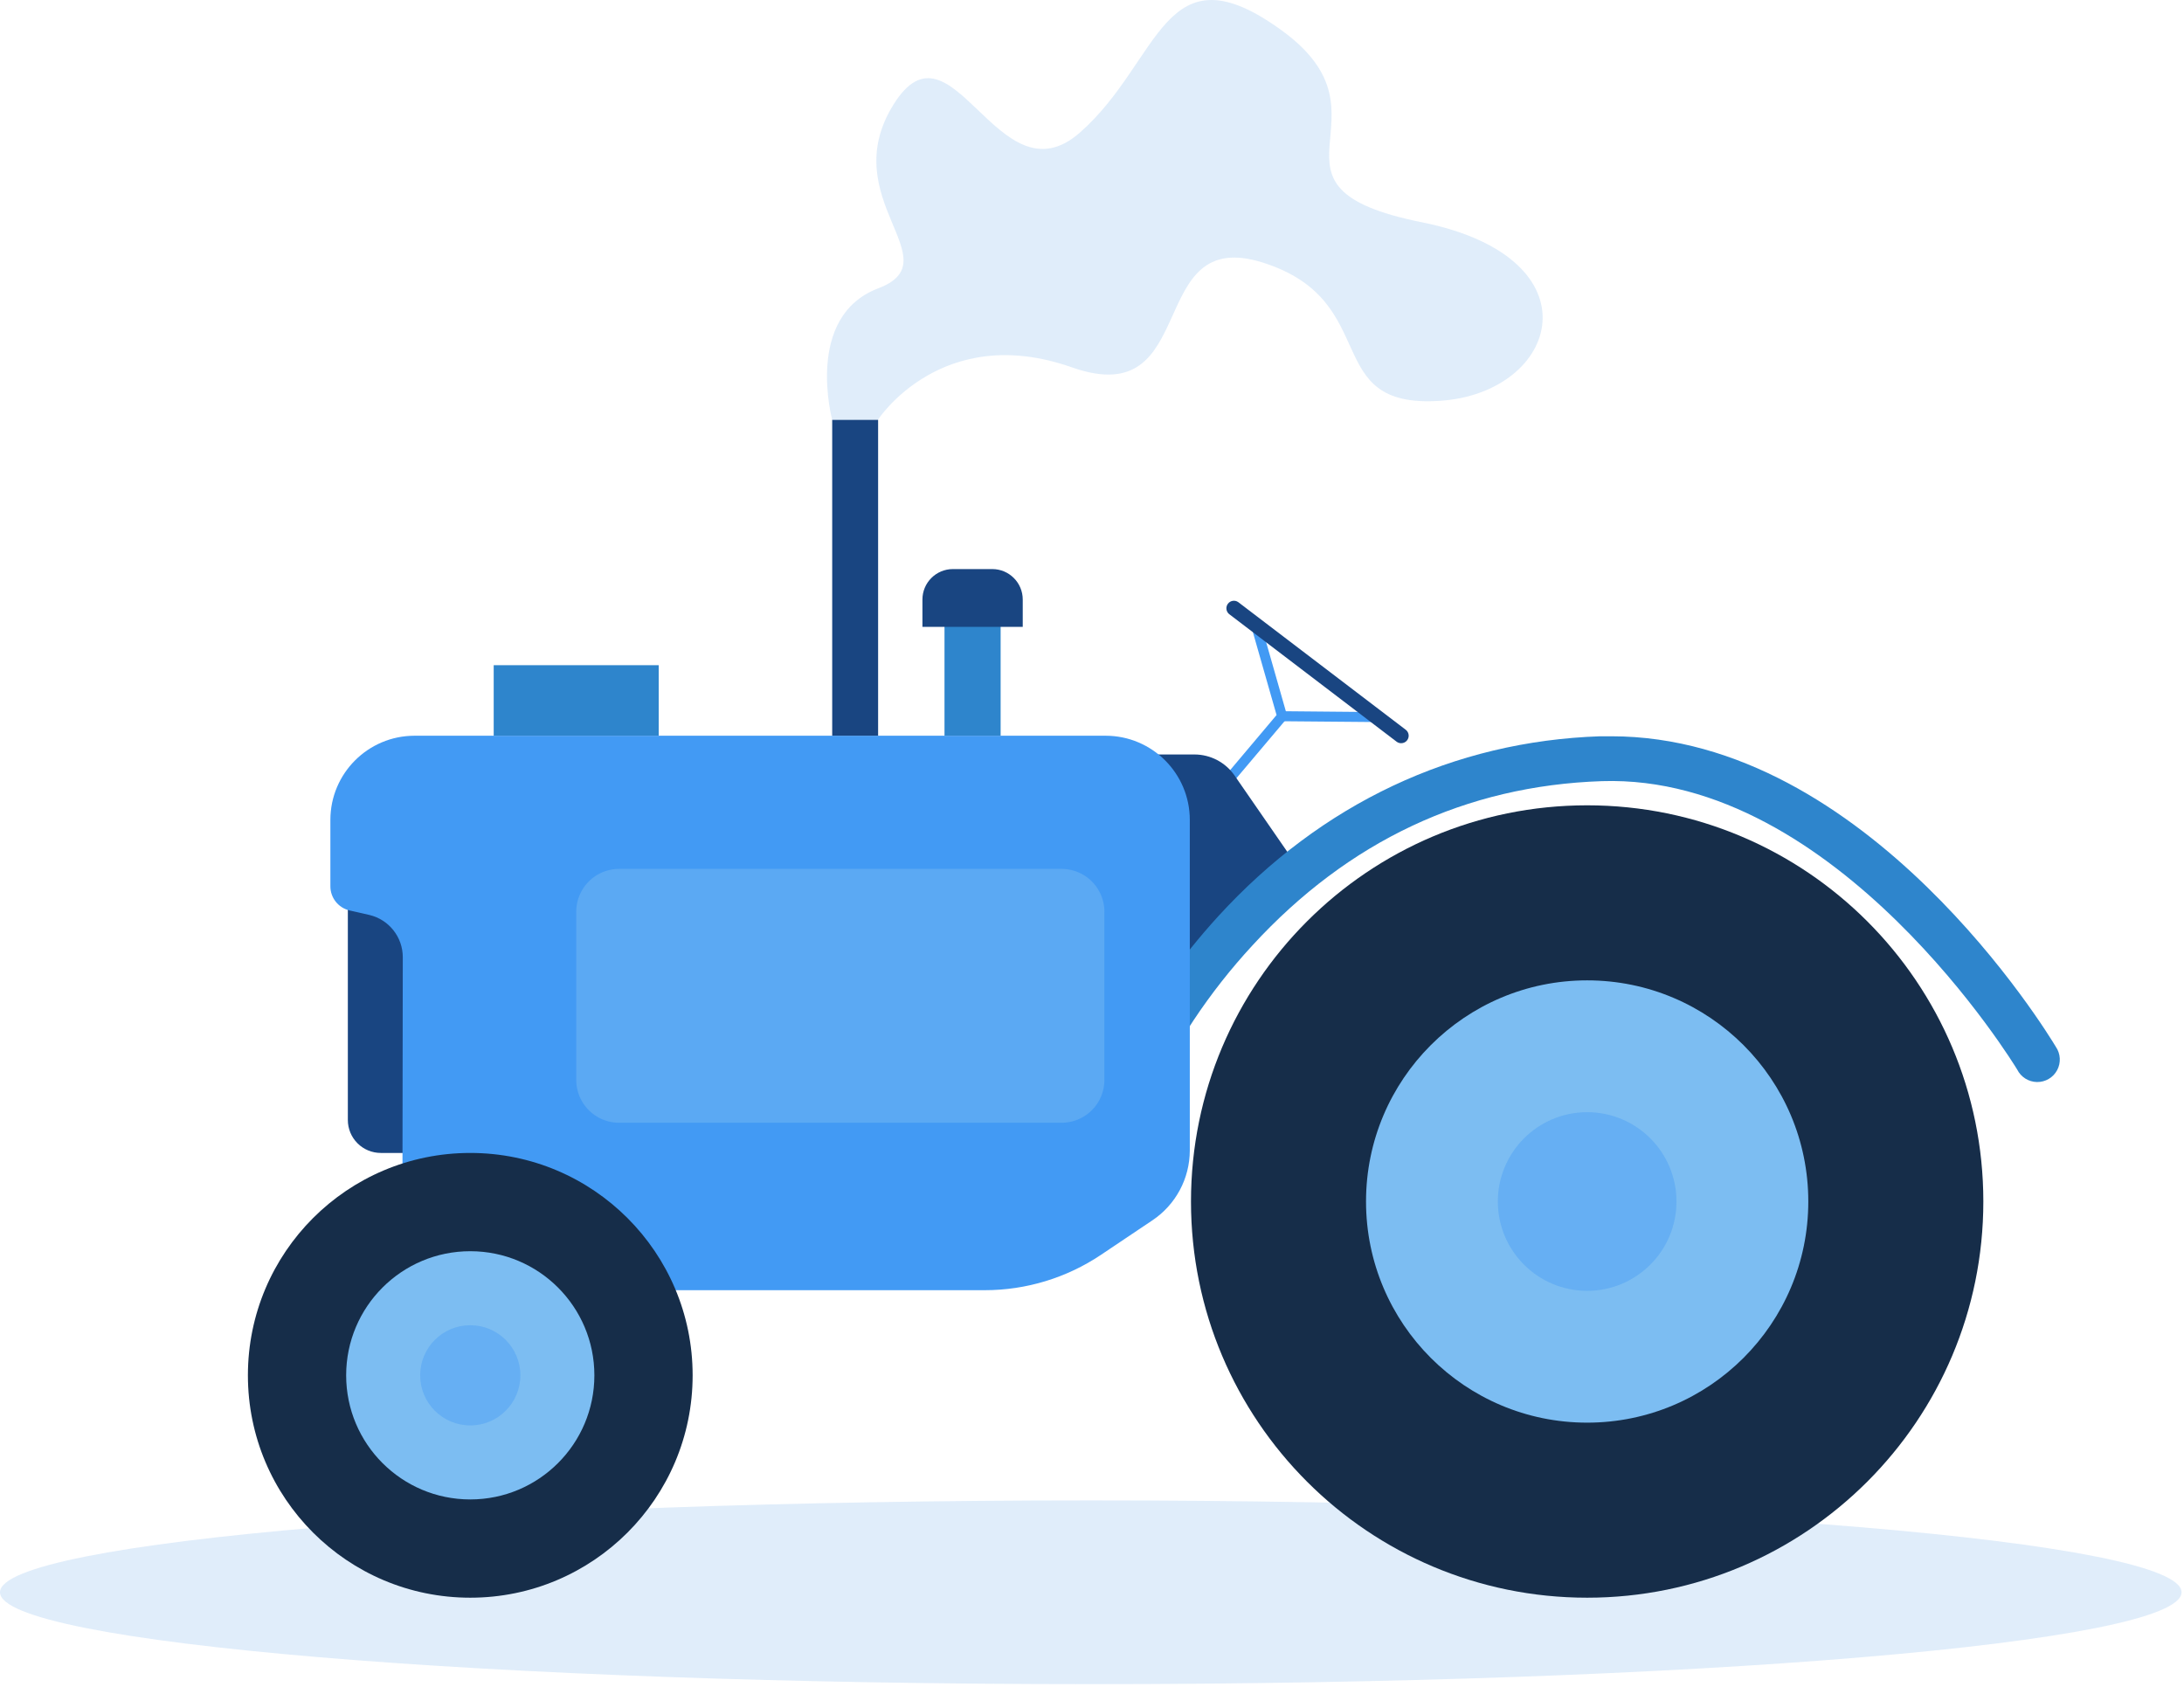 <?xml version="1.0" encoding="utf-8"?>
<svg width="479px" height="370px" viewBox="0 0 479 370" version="1.1" xmlns:xlink="http://www.w3.org/1999/xlink" xmlns="http://www.w3.org/2000/svg">
  <desc>Created with Lunacy</desc>
  <g id="Layer_2">
    <path d="M239.23 40.3C371.353 40.3 478.46 31.279 478.46 20.15C478.46 9.021 371.353 0 239.23 0C107.107 0 0 9.021 0 20.15C0 31.279 107.107 40.3 239.23 40.3Z" transform="translate(1.5258789E-05 329.055)" id="Oval" fill="#BED9F4" fill-opacity="0.48" stroke="none" />
    <path d="M1.099 39.001C0.839 38.998 0.589 38.906 0.389 38.741C0.167 38.554 0.028 38.287 0.004 37.998C-0.021 37.709 0.071 37.422 0.259 37.201L14.429 20.391L8.999 1.391C8.919 1.112 8.953 0.813 9.094 0.56C9.234 0.307 9.47 0.12 9.749 0.041C10.331 -0.121 10.935 0.212 11.109 0.791L16.699 20.381C16.796 20.728 16.717 21.101 16.489 21.381L1.939 38.611C1.73 38.858 1.423 39.001 1.099 39.001L1.099 39.001Z" transform="translate(265.551 136.424)" id="Path" fill="#429AF4" stroke="none" />
    <path d="M0 2.88345e-06L13.77 2.88345e-06C17.296 -0.003 20.597 1.729 22.6 4.63L36.94 25.38L9.51 54.66L0 2.88345e-06Z" transform="translate(248.18 165.465)" id="Path" fill="#194581" stroke="none" />
    <path d="M4.928 83.72C4.297 83.723 3.672 83.6 3.088 83.36C1.875 82.873 0.906 81.924 0.393 80.722C-0.119 79.519 -0.131 78.162 0.358 76.95C0.658 76.19 8.058 58.07 25.058 39.47C47.699 14.72 76.668 1.07 108.848 0C109.658 0 110.458 0 111.258 0C167.448 0 207.068 65.28 208.758 68.1C209.805 69.618 209.917 71.594 209.048 73.22C208.179 74.847 206.475 75.853 204.632 75.827C202.788 75.802 201.112 74.75 200.288 73.1C199.898 72.45 160.818 8.15 109.178 9.84C79.409 10.84 53.629 22.95 32.578 45.84C23.068 56.113 15.278 67.854 9.508 80.61C8.761 82.485 6.947 83.716 4.928 83.72Z" transform="translate(242.132 161.475)" id="Path" fill="#2E85CC" stroke="none" />
    <path d="M2.84217e-14 0L23 0L23 58.08L7.24 58.08C5.321 58.083 3.479 57.322 2.121 55.966C0.763 54.61 -1.8358e-06 52.769 0 50.85L0 0L2.84217e-14 0Z" transform="translate(76.29 194.775)" id="Path" fill="#194581" stroke="none" />
    <path d="M180.3 106.27L169 113.85C161.466 118.901 152.6 121.598 143.53 121.6L34.31 121.6C29.396 121.6 24.683 119.646 21.211 116.168C17.739 112.69 15.792 107.974 15.8 103.06L15.88 48.57C15.88 44.163 12.856 40.333 8.57 39.31L4.17 38.31C1.724 37.723 -0 35.535 0 33.02L0 18.47C0 8.269 8.269 0 18.47 0L170.02 0C180.221 0 188.49 8.269 188.49 18.47L188.49 90.96C188.477 97.108 185.407 102.847 180.3 106.27L180.3 106.27Z" transform="translate(72.46 161.355)" id="Path" fill="#429AF4" stroke="none" />
    <path d="M48.77 97.54C75.705 97.54 97.54 75.705 97.54 48.77C97.54 21.835 75.705 0 48.77 0C21.835 0 0 21.835 0 48.77C0 75.705 21.835 97.54 48.77 97.54Z" transform="translate(54.37 252.855)" id="Oval" fill="#162D49" stroke="none" />
    <path d="M27.22 54.44C42.253 54.44 54.44 42.253 54.44 27.22C54.44 12.187 42.253 0 27.22 0C12.187 0 0 12.187 0 27.22C0 42.253 12.187 54.44 27.22 54.44Z" transform="translate(75.92 274.405)" id="Oval" fill="#7CBDF2" stroke="none" />
    <path d="M10.99 21.98C17.06 21.98 21.98 17.06 21.98 10.99C21.98 4.92 17.06 0 10.99 0C4.92 0 0 4.92 0 10.99C0 17.06 4.92 21.98 10.99 21.98Z" transform="translate(92.15 290.635)" id="Oval" fill="#429AF4" fill-opacity="0.38" stroke="none" />
    <path d="M86.89 173.78C134.878 173.78 173.78 134.878 173.78 86.89C173.78 38.902 134.878 0 86.89 0C38.902 0 0 38.902 0 86.89C0 134.878 38.902 173.78 86.89 173.78Z" transform="translate(261.21 176.615)" id="Oval" fill="#162D49" stroke="none" />
    <path d="M48.5 97C75.286 97 97 75.286 97 48.5C97 21.714 75.286 0 48.5 0C21.714 0 0 21.714 0 48.5C0 75.286 21.714 97 48.5 97Z" transform="translate(299.6 215.005)" id="Oval" fill="#7CBDF2" stroke="none" />
    <path d="M19.59 39.18C30.409 39.18 39.18 30.409 39.18 19.59C39.18 8.771 30.409 0 19.59 0C8.771 0 0 8.771 0 19.59C0 30.409 8.771 39.18 19.59 39.18Z" transform="translate(328.51 243.915)" id="Oval" fill="#429AF4" fill-opacity="0.38" stroke="none" />
    <path d="M0 0L36.19 0L36.19 15.47L0 15.47L0 0Z" transform="translate(108.28 145.885)" id="Rectangle" fill="#2E85CC" stroke="none" />
    <path d="M0 0L12.31 0L12.31 28.9L0 28.9L0 0Z" transform="translate(207.15 132.455)" id="Rectangle" fill="#2E85CC" stroke="none" />
    <path d="M6.67 0L15.32 0C19.009 0 22 2.991 22 6.68L22 12.68L0 12.68L0 6.68C-4.1295e-06 2.995 2.985 0.006 6.67 0Z" transform="translate(202.31 124.805)" id="Path" fill="#194581" stroke="none" />
    <path d="M0 0L10.07 0L10.07 69.28L0 69.28L0 0Z" transform="translate(182.52 92.065)" id="Rectangle" fill="#194581" stroke="none" />
    <path d="M21.8 2.38L21.8 2.38L1.1 2.2C0.492 2.2 0 1.708 0 1.1C0 0.492 0.492 0 1.1 0L1.1 0L21.8 0.19C22.216 0.15 22.619 0.35 22.839 0.705C23.06 1.06 23.06 1.51 22.839 1.865C22.619 2.22 22.216 2.42 21.8 2.38L21.8 2.38Z" transform="translate(280.1 155.975)" id="Path" fill="#429AF4" stroke="none" />
    <path d="M38.337 31.242C37.976 31.244 37.624 31.128 37.337 30.912L0.586 2.912C-0.086 2.344 -0.196 1.349 0.339 0.649C0.873 -0.051 1.862 -0.208 2.586 0.292L39.337 28.292C39.683 28.555 39.91 28.946 39.968 29.377C40.026 29.809 39.911 30.246 39.647 30.592C39.338 31.004 38.852 31.245 38.337 31.242L38.337 31.242Z" transform="translate(268.974 131.753)" id="Path" fill="#194581" stroke="none" />
    <path d="M9.399 0L106.441 0Q106.672 0 106.902 0.011Q107.133 0.023 107.362 0.045Q107.592 0.068 107.82 0.102Q108.048 0.136 108.275 0.181Q108.501 0.226 108.725 0.282Q108.949 0.338 109.169 0.405Q109.39 0.472 109.607 0.549Q109.825 0.627 110.038 0.715Q110.251 0.804 110.46 0.902Q110.668 1.001 110.872 1.11Q111.075 1.219 111.273 1.337Q111.471 1.456 111.663 1.584Q111.855 1.712 112.04 1.85Q112.225 1.987 112.404 2.133Q112.582 2.28 112.753 2.435Q112.924 2.59 113.087 2.753Q113.25 2.916 113.405 3.087Q113.56 3.258 113.707 3.436Q113.853 3.615 113.99 3.8Q114.128 3.985 114.256 4.177Q114.384 4.369 114.503 4.567Q114.621 4.765 114.73 4.968Q114.839 5.172 114.938 5.38Q115.036 5.589 115.125 5.802Q115.213 6.015 115.291 6.233Q115.368 6.45 115.435 6.671Q115.502 6.891 115.558 7.115Q115.614 7.339 115.659 7.565Q115.704 7.792 115.738 8.02Q115.772 8.248 115.795 8.478Q115.817 8.707 115.829 8.938Q115.84 9.168 115.84 9.399L115.84 46.281Q115.84 46.512 115.829 46.742Q115.817 46.973 115.795 47.202Q115.772 47.432 115.738 47.66Q115.704 47.888 115.659 48.115Q115.614 48.341 115.558 48.565Q115.502 48.789 115.435 49.009Q115.368 49.23 115.291 49.447Q115.213 49.665 115.125 49.878Q115.036 50.091 114.938 50.3Q114.839 50.508 114.73 50.712Q114.621 50.915 114.503 51.113Q114.384 51.311 114.256 51.503Q114.128 51.695 113.99 51.88Q113.853 52.065 113.707 52.244Q113.56 52.422 113.405 52.593Q113.25 52.764 113.087 52.927Q112.924 53.09 112.753 53.245Q112.582 53.4 112.404 53.547Q112.225 53.693 112.04 53.83Q111.855 53.968 111.663 54.096Q111.471 54.224 111.273 54.343Q111.075 54.461 110.872 54.57Q110.668 54.679 110.46 54.778Q110.251 54.876 110.038 54.965Q109.825 55.053 109.607 55.131Q109.39 55.208 109.169 55.275Q108.949 55.342 108.725 55.398Q108.501 55.454 108.275 55.499Q108.048 55.544 107.82 55.578Q107.592 55.612 107.362 55.635Q107.133 55.657 106.902 55.669Q106.672 55.68 106.441 55.68L9.399 55.68Q9.168 55.68 8.938 55.669Q8.707 55.657 8.478 55.635Q8.248 55.612 8.02 55.578Q7.792 55.544 7.565 55.499Q7.339 55.454 7.115 55.398Q6.891 55.342 6.671 55.275Q6.45 55.208 6.233 55.131Q6.015 55.053 5.802 54.965Q5.589 54.876 5.38 54.778Q5.172 54.679 4.968 54.57Q4.765 54.461 4.567 54.343Q4.369 54.224 4.177 54.096Q3.985 53.968 3.8 53.83Q3.615 53.693 3.436 53.547Q3.258 53.4 3.087 53.245Q2.916 53.09 2.753 52.927Q2.59 52.764 2.435 52.593Q2.28 52.422 2.133 52.244Q1.987 52.065 1.85 51.88Q1.712 51.695 1.584 51.503Q1.456 51.311 1.337 51.113Q1.219 50.915 1.11 50.712Q1.001 50.508 0.902 50.3Q0.804 50.091 0.715 49.878Q0.627 49.665 0.549 49.447Q0.472 49.23 0.405 49.009Q0.338 48.789 0.282 48.565Q0.226 48.341 0.181 48.115Q0.136 47.888 0.102 47.66Q0.068 47.432 0.045 47.202Q0.023 46.973 0.011 46.742Q0 46.512 0 46.281L0 9.399Q0 9.168 0.011 8.938Q0.023 8.707 0.045 8.478Q0.068 8.248 0.102 8.02Q0.136 7.792 0.181 7.565Q0.226 7.339 0.282 7.115Q0.338 6.891 0.405 6.671Q0.472 6.45 0.549 6.233Q0.627 6.015 0.715 5.802Q0.804 5.589 0.902 5.38Q1.001 5.172 1.11 4.968Q1.219 4.765 1.337 4.567Q1.456 4.369 1.584 4.177Q1.712 3.985 1.85 3.8Q1.987 3.615 2.133 3.436Q2.28 3.258 2.435 3.087Q2.59 2.916 2.753 2.753Q2.916 2.59 3.087 2.435Q3.258 2.28 3.436 2.133Q3.615 1.987 3.8 1.85Q3.985 1.712 4.177 1.584Q4.369 1.456 4.567 1.337Q4.765 1.219 4.968 1.11Q5.172 1.001 5.38 0.902Q5.589 0.804 5.802 0.715Q6.015 0.627 6.233 0.549Q6.45 0.472 6.671 0.405Q6.891 0.338 7.115 0.282Q7.339 0.226 7.565 0.181Q7.792 0.136 8.02 0.102Q8.248 0.068 8.478 0.045Q8.707 0.023 8.938 0.011Q9.168 0 9.399 0L9.399 0Z" transform="translate(126.38 190.555)" id="Rectangle" fill="#7CBDF2" fill-opacity="0.43" stroke="none" />
    <path d="M1.143 92.065C1.143 92.065 -5.007 69.405 11.223 63.245C27.453 57.085 1.703 43.665 14.573 22.955C27.443 2.245 37.523 44.785 55.423 29.115C73.323 13.445 73.703 -12.295 99.823 6.735C125.943 25.765 91.243 40.865 130.413 48.735C169.583 56.605 160.633 86.235 134.333 87.915C108.033 89.595 122.013 66.045 95.713 57.625C69.413 49.205 82.283 90.625 53.713 80.565C25.143 70.505 11.193 92.035 11.193 92.035L1.143 92.065Z" transform="translate(181.377 0)" id="Path" fill="#BED9F4" fill-opacity="0.48" stroke="none" />
  </g>
</svg>